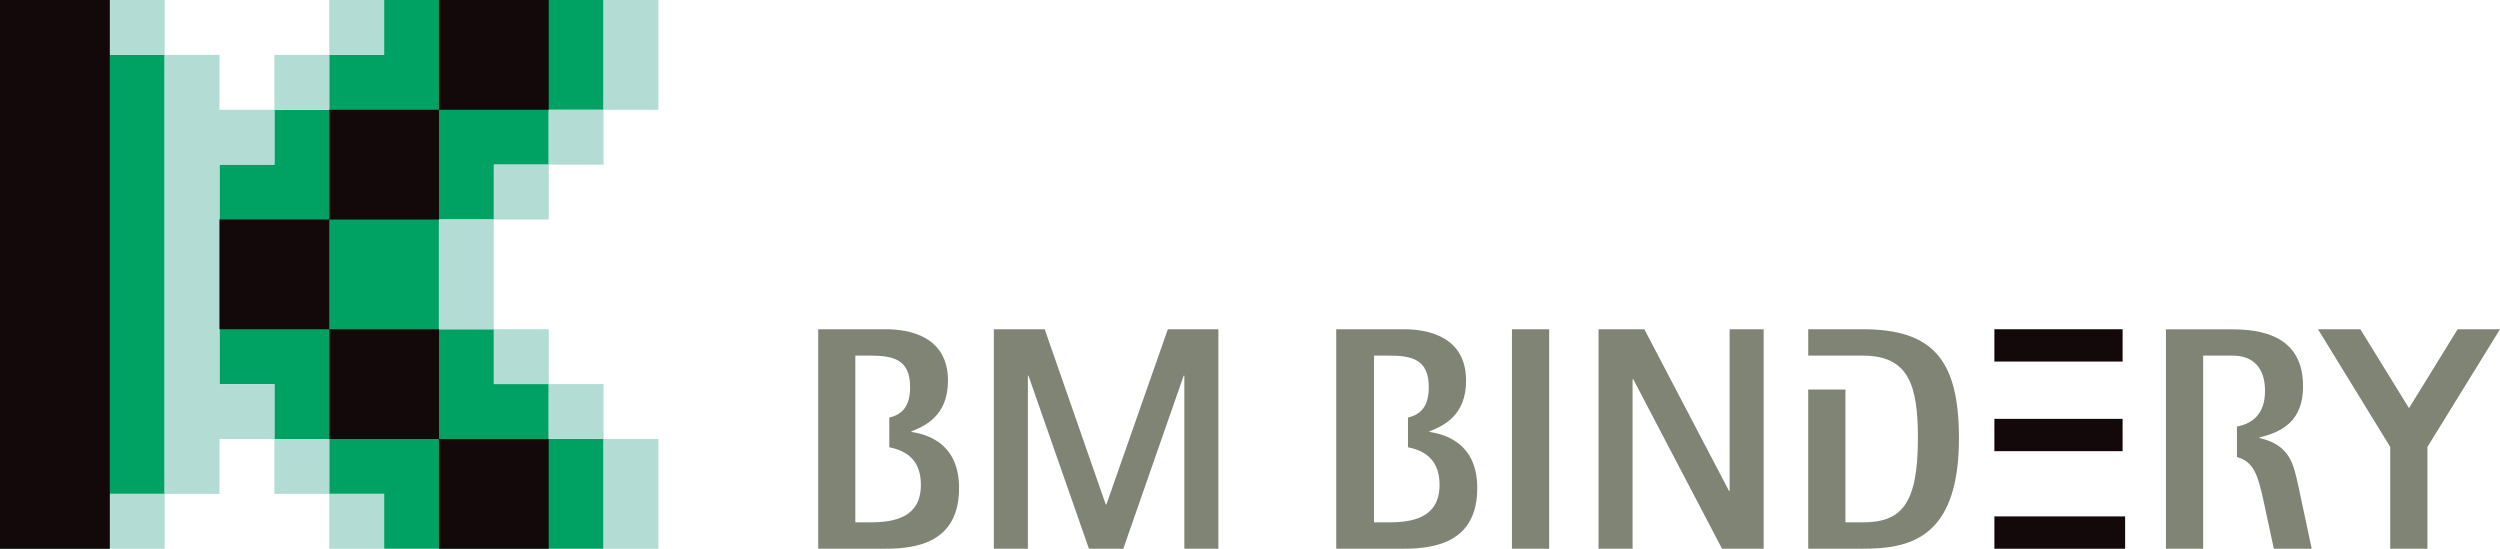 <svg xmlns="http://www.w3.org/2000/svg" viewBox="0 0 306.31 67.23"><defs><style>.cls-1{fill:#00a264;}.cls-2{fill:#b2dcd4;}.cls-3{fill:#13090b;}.cls-4{fill:#808474;}</style></defs><title>logo</title><g id="レイヤー_2" data-name="レイヤー 2"><g id="menu"><polygon class="cls-1" points="13.45 0 0 0 0 67.23 13.45 67.23 13.45 60.51 20.17 60.51 20.17 6.72 13.45 6.72 13.45 0"/><polygon class="cls-1" points="60.51 26.89 60.51 20.17 67.23 20.17 67.23 13.45 73.95 13.45 73.95 0 47.06 0 47.06 6.72 40.34 6.72 40.34 13.45 33.62 13.45 33.62 20.17 26.89 20.17 26.89 47.06 33.62 47.06 33.62 53.79 40.34 53.79 40.34 60.51 47.06 60.51 47.06 67.23 73.95 67.23 73.95 53.79 67.23 53.79 67.23 47.06 60.51 47.06 60.51 40.34 53.78 40.34 53.78 26.89 60.51 26.89"/><rect class="cls-2" x="13.45" width="6.72" height="6.72"/><rect class="cls-2" x="40.34" width="6.72" height="6.72"/><rect class="cls-2" x="33.62" y="6.72" width="6.72" height="6.72"/><rect class="cls-2" x="53.78" y="26.89" width="6.72" height="13.45"/><polygon class="cls-2" points="26.89 20.17 33.62 20.17 33.62 13.45 26.89 13.45 26.89 6.72 20.17 6.72 20.17 60.51 26.89 60.51 26.89 53.79 33.62 53.79 33.62 47.06 26.89 47.06 26.89 20.17"/><rect class="cls-2" x="33.62" y="53.79" width="6.72" height="6.72"/><rect class="cls-2" x="13.45" y="60.51" width="6.72" height="6.72"/><rect class="cls-2" x="40.34" y="60.51" width="6.72" height="6.72"/><rect class="cls-2" x="60.51" y="20.17" width="6.72" height="6.72"/><rect class="cls-2" x="60.51" y="40.34" width="6.72" height="6.72"/><rect class="cls-2" x="67.23" y="13.45" width="6.72" height="6.72"/><rect class="cls-2" x="67.23" y="47.06" width="6.72" height="6.72"/><rect class="cls-2" x="73.95" width="6.72" height="13.45"/><rect class="cls-2" x="73.95" y="53.79" width="6.72" height="13.45"/><rect class="cls-3" x="40.34" y="13.45" width="13.45" height="13.45"/><rect class="cls-3" x="26.89" y="26.89" width="13.45" height="13.45"/><rect class="cls-3" x="40.34" y="40.34" width="13.45" height="13.45"/><rect class="cls-3" width="13.45" height="67.23"/><rect class="cls-3" x="53.78" width="13.45" height="13.45"/><rect class="cls-3" x="53.78" y="53.79" width="13.45" height="13.45"/><polygon class="cls-4" points="195.86 40.34 201.47 40.34 211.84 60.14 211.92 60.14 211.92 40.34 216.09 40.34 216.09 67.23 210.99 67.23 200.11 46.46 200.03 46.46 200.03 67.23 195.86 67.23 195.86 40.34"/><rect class="cls-4" x="185.25" y="40.34" width="4.56" height="26.89"/><polygon class="cls-4" points="121.77 40.34 128 40.34 135.48 61.81 135.56 61.81 143.09 40.34 149.28 40.34 149.28 67.23 145.11 67.23 145.11 46.03 145.03 46.03 137.63 67.23 133.42 67.23 126.01 46.03 125.94 46.03 125.94 67.23 121.77 67.23 121.77 40.34"/><path class="cls-4" d="M111.67,52.93v-.08c1.55-.62,4.48-1.83,4.48-6.2,0-5.45-4.72-6.31-7.64-6.31h-8.26V67.23h8.26c3.9,0,9-.82,9-7.44,0-5.19-3.51-6.51-5.8-6.86m-5,11.07H104.8V43.57h1.84c2.88,0,4.87.51,4.87,3.86,0,2.4-1,3.36-2.55,3.73V54.8c2.42.48,3.87,1.85,3.87,4.6,0,4-3.23,4.6-6.19,4.6"/><path class="cls-4" d="M175.14,52.93v-.08c1.56-.62,4.49-1.83,4.49-6.2,0-5.45-4.72-6.31-7.64-6.31h-8.27V67.23H172c3.89,0,9-.82,9-7.44,0-5.19-3.51-6.51-5.81-6.86m-5,11.07h-1.84V43.57h1.84c2.88,0,4.87.51,4.87,3.86,0,2.4-1,3.36-2.55,3.73V54.8c2.42.48,3.87,1.85,3.87,4.6,0,4-3.23,4.6-6.19,4.6"/><polygon class="cls-4" points="292.86 54.76 284.01 40.34 289.2 40.34 295.16 50.01 301.12 40.34 306.31 40.34 297.42 54.76 297.42 67.23 292.86 67.23 292.86 54.76"/><path class="cls-4" d="M281.63,59.67c-.62-2.85-1.05-5.14-4.79-6v-.08c2.76-.66,5.34-2,5.34-6.24,0-5.26-3.59-7-8.66-7h-8.14V67.23h4.56V43.57h3.58c2.58,0,4,1.52,4,4.33s-1.53,4-3.44,4.36V56c2.07.57,2.56,2.18,3.28,5.47l1.25,5.81h4.64Z"/><path class="cls-4" d="M228.21,40.34h-6.66v3.23h6.66c5.65,0,6.78,3.59,6.78,10.14C235,62,232.81,64,228.21,64h-2.1V47.73h-4.56v19.5h6.66c5.58,0,11.81-1.09,11.81-13.52,0-9.63-3.19-13.37-11.81-13.37"/><rect class="cls-3" x="244.36" y="51.32" width="15.71" height="3.96"/><rect class="cls-3" x="244.36" y="63.27" width="16.02" height="3.96"/><rect class="cls-3" x="244.36" y="40.34" width="15.71" height="3.96"/></g></g></svg>
